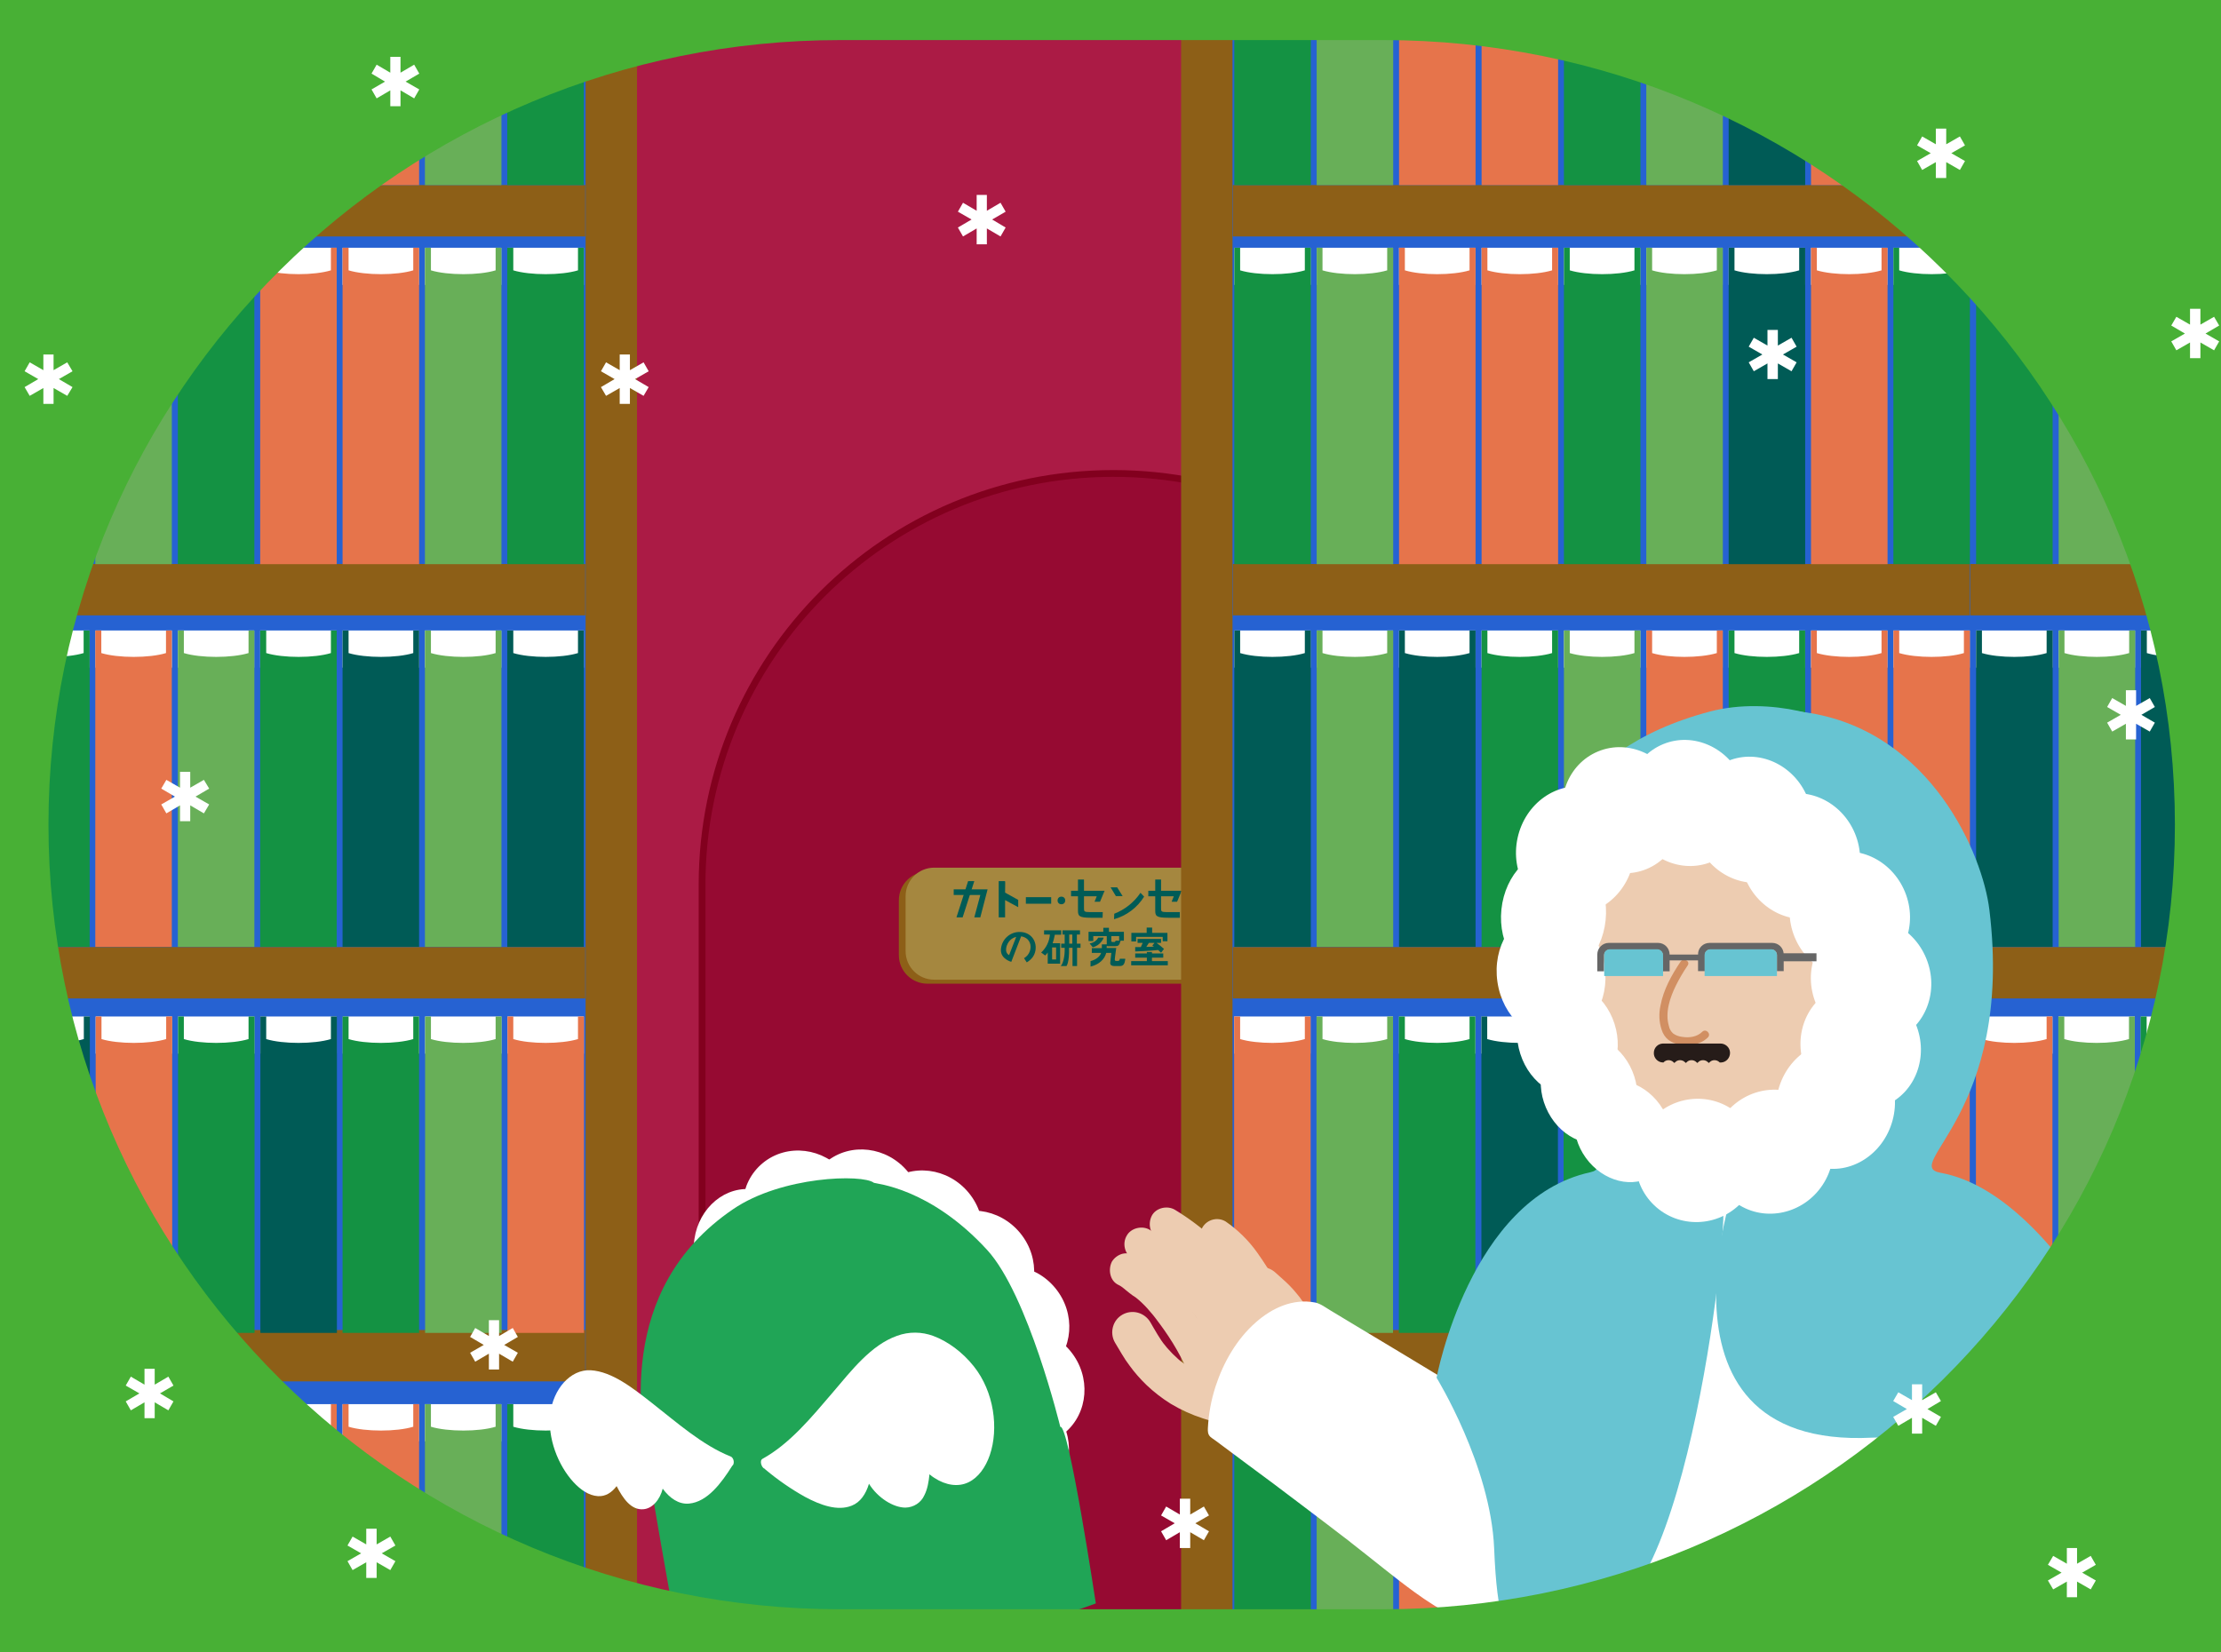 <?xml version="1.0" encoding="utf-8"?>
<!-- Generator: Adobe Illustrator 26.0.3, SVG Export Plug-In . SVG Version: 6.00 Build 0)  -->
<svg version="1.1" id="レイヤー_1" xmlns="http://www.w3.org/2000/svg" xmlns:xlink="http://www.w3.org/1999/xlink" x="0px"
	 y="0px" viewBox="0 0 1218.9 907.1" style="enable-background:new 0 0 1218.9 907.1;" xml:space="preserve">
<rect x="0" y="0" width="1218.9" height="907.1" fill="#333333" stroke="none"/>
<style type="text/css">
	.st0{clip-path:url(#SVGID_00000129175905197515089630000016300132334837247927_);}
	.st1{fill:#AB1B45;}
	.st2{fill:#960A32;stroke:#82001E;stroke-width:3.72;stroke-miterlimit:10;}
	.st3{fill:#8D5F17;}
	.st4{fill:#A5873F;}
	.st5{fill:#005B56;}
	.st6{fill:#2662D2;}
	.st7{fill:#FFFFFF;}
	.st8{fill:#E6744B;}
	.st9{fill:#149243;}
	.st10{fill:#68AF58;}
	.st11{fill:#F5D736;}
	.st12{fill:#F8E67F;}
	.st13{fill:#F2F2C4;}
	.st14{fill:#040000;}
	.st15{fill:#EDCCB1;}
	.st16{fill:#67C4D2;}
	.st17{fill:#D18F62;}
	.st18{fill:#FFFFFF;stroke:#FFFFFF;stroke-width:1.87;stroke-linejoin:round;stroke-miterlimit:4;}
	.st19{fill:#FFFFFF;stroke:#FFFFFF;stroke-width:1.87;stroke-linejoin:round;stroke-miterlimit:4;}
	.st20{fill:#FFFFFF;stroke:#FFFFFF;stroke-width:1.87;stroke-linejoin:round;stroke-miterlimit:4;}
	.st21{fill:#FFFFFF;stroke:#FFFFFF;stroke-width:1.87;stroke-linejoin:round;stroke-miterlimit:4;}
	.st22{fill:#FFFFFF;stroke:#FFFFFF;stroke-width:1.87;stroke-linejoin:round;stroke-miterlimit:4;}
	.st23{fill:#FFFFFF;stroke:#FFFFFF;stroke-width:1.861;stroke-linejoin:round;stroke-miterlimit:3.982;}
	.st24{fill:#261C19;stroke:#261C19;stroke-width:1.31;stroke-miterlimit:10;}
	.st25{fill:#666666;}
	.st26{fill:#88B65D;}
	.st27{fill:#005D58;}
	.st28{fill:#FFFFFF;stroke:#FFFFFF;stroke-width:1.79;stroke-linejoin:round;stroke-miterlimit:4;}
	.st29{fill:#FFFFFF;stroke:#FFFFFF;stroke-width:1.71;stroke-linejoin:round;stroke-miterlimit:4;}
	.st30{fill:#FFFFFF;stroke:#FFFFFF;stroke-width:1.71;stroke-linejoin:round;stroke-miterlimit:4;}
	.st31{fill:#FFFFFF;stroke:#FFFFFF;stroke-width:1.79;stroke-linejoin:round;stroke-miterlimit:4;}
	.st32{fill:#FFFFFF;stroke:#FFFFFF;stroke-width:1.71;stroke-linejoin:round;stroke-miterlimit:4;}
	.st33{fill:#FFFFFF;stroke:#FFFFFF;stroke-width:1.71;stroke-linejoin:round;stroke-miterlimit:4;}
	.st34{fill:#FFFFFF;stroke:#FFFFFF;stroke-width:1.71;stroke-linejoin:round;stroke-miterlimit:4;}
	.st35{fill:#FFFFFF;stroke:#FFFFFF;stroke-width:1.781;stroke-linejoin:round;stroke-miterlimit:3.979;}
	.st36{fill:#FFFFFF;stroke:#FFFFFF;stroke-width:1.97;stroke-linejoin:round;stroke-miterlimit:4;}
	.st37{fill:#20A556;}
	.st38{fill:#48B035;}
</style>
<g>
	<g id="ep-24">
		<g>
			<g>
				<defs>
					<rect id="SVGID_1_" width="1218.9" height="907.1"/>
				</defs>
				<clipPath id="SVGID_00000059287694688643485410000017130288688122217096_">
					<use xlink:href="#SVGID_1_"  style="overflow:visible;"/>
				</clipPath>
				<g style="clip-path:url(#SVGID_00000059287694688643485410000017130288688122217096_);">
					<rect x="-272.7" y="-167.8" class="st1" width="1687.3" height="1272.4"/>
					<path class="st2" d="M611,259.9L611,259.9c124.7,0,225.8,101,225.8,225.7l0,0v330.2c0,69.1-56,125.1-125.1,125.1l0,0H385.3l0,0
						V485.6C385.3,360.9,486.3,259.9,611,259.9z"/>
					<path class="st3" d="M509,478.5h162.3c8.7,0,15.7,7,15.7,15.7v30.1c0,8.7-7,15.7-15.7,15.7H509c-8.7,0-15.7-7-15.7-15.7v-30.1
						C493.3,485.5,500.3,478.5,509,478.5z"/>
					<path class="st4" d="M512.7,476.3H675c8.7,0,15.7,7,15.7,15.7v30.1c0,8.7-7,15.7-15.7,15.7H512.7c-8.7,0-15.7-7-15.7-15.7V492
						C497,483.3,504,476.3,512.7,476.3z"/>
					<path class="st5" d="M559.7,511.6c-5.6-0.1-10.2,4.3-10.4,9.9c0,0,0,0,0,0.1c0,4.9,5.7,6.4,5.7,6.4l5.4-14
						c1.3,0.2,2.5,0.7,3.5,1.6c1.1,1.1,1.7,2.6,1.7,4.1c0,1.7-0.6,3.4-1.7,4.7c-0.5,0.6-1.2,1.2-1.9,1.6l1.5,2.3
						c1.3-0.8,2.5-1.8,3.4-3.1c1-1.5,1.5-3.2,1.5-5C568.4,515,564.5,511.6,559.7,511.6z M553.8,524.3c-3-1.6-1.4-6.2,0.5-8.1
						c0.9-0.9,2.1-1.6,3.4-1.9L553.8,524.3z"/>
					<path class="st5" d="M591,518v-5h1.7v-2.3h-9.6v2.3h1.2v5h-1.9v2.3h1.9c0.2,5.3-1.2,9.2-2.2,10h3.2c0,0,1.6-1.8,1.4-10h1.9v10
						h2.5v-10h1.9V518H591z M588.5,518h-1.7v-5h1.7V518z"/>
					<path class="st5" d="M581.8,529v-11.2h-4.1c0.5-1.5,0.9-3.1,1.2-4.7h3.5v-2.4H573v2.3h3.2c-0.3,3.8-2,7.3-4.8,9.9l2.2,1.6
						c0.5-0.5,1-1,1.4-1.6v6.1H581.8z M577.4,520.1h2.2v6.6h-2.2V520.1z"/>
					<path class="st5" d="M605.7,514.7h-3c-0.3,0.6-0.6,1-1.1,1.5c-1,0.9-2.2,1.5-3.6,1.7l1.7,2.1
						C603.9,519.1,605.8,514.9,605.7,514.7z"/>
					<path class="st5" d="M617.2,526.3h-2.6c-0.2,0.8-0.4,1.2-1,1.2h-1.1c-0.1,0-0.7,0-0.7-0.8c0-0.1,0.3-3.1,0.8-6.3h-5.3
						c0.1-0.5,0.1-0.6,0.1-1.2c0.3,0.2,0.6,0.3,0.9,0.2h3.8c1.6,0,2.2-0.4,2.9-3h-2.7c-0.2,0.4-0.4,0.7-0.7,0.7h-1.1
						c-0.3,0-0.6-0.2-0.6-0.5v-0.1v-2.6h4.3v2.1l0.1,0.4h2.5v-4.9h-8.2v-2.2h-3.1v2.2h-8.1v5.1h2.6v-2.7h7.4v4.5h-2.7
						c0,1.3,0,1.7,0,2.1h-5.5v2.6h5.1c-0.5,1.7-2.4,3.6-5.8,4.5v3c4.7-1.1,7.7-4,8.6-7.5h2.8c-0.1,0.6-0.6,5.1-0.6,5.5
						c0,1.3,1,1.7,2.2,1.7h3.1c2.1,0,2.6-1.3,3-3.9L617.2,526.3z"/>
					<polygon class="st5" points="623.5,514.3 638.1,514.3 638.1,516.7 640.7,516.7 640.7,512.1 632.3,512.1 632.3,509.2 
						629.3,509.2 629.3,512.1 620.9,512.1 620.9,516.8 623.5,516.8 					"/>
					<path class="st5" d="M637.2,517.6v-2.2h-12.9v2.2h2.8c-0.6,1.5-0.7,1.7-1,2.3H623v2.4c0.1,0,8.3-0.3,12.6-0.8
						c0.6,0.5,1.1,1,1.6,1.5l1.6-2.1c-1.3-1.2-2.7-2.3-4.1-3.3L637.2,517.6z M633.3,519.6c-1.1,0.1-2.2,0.2-4.2,0.2
						c0.4-0.7,0.8-1.3,1.4-2.2h3.1l-1.2,1.4C632.9,519.3,632.9,519.3,633.3,519.6z"/>
					<polygon class="st5" points="632.2,527.6 632.2,525.7 638.4,525.7 638.4,523.4 632.2,523.4 632.2,522.6 629.4,522.6 
						629.4,523.4 623,523.4 623,525.7 629.4,525.7 629.4,527.6 620.8,527.6 620.8,529.9 640.9,529.9 640.9,527.6 					"/>
					<path class="st5" d="M603.7,495h-3l1.2-3h-7v6.7c0,1.6,0.1,2,3.3,2h7l-0.1,3.1h-6.3c-6.7,0-7.2-1-7.2-4V492h-3.8v-3h3.8v-6.2
						h3.3v6.2h11.3L603.7,495z"/>
					<path class="st5" d="M646,495h-3l1.2-3h-7v6.7c0,1.6,0.1,2,3.3,2h7v3.1h-6.3c-6.7,0-7.2-1-7.2-4V492h-3.8v-3h3.8v-6.2h3.2v6.2
						h11.3L646,495z"/>
					<path class="st5" d="M551.5,483.7h-3.4v19.9h3.5v-9.5l7.2,3.9v-4l-7.2-4C551.7,483.8,551.7,483.8,551.5,483.7z"/>
					<path class="st5" d="M612.4,491.9l-2.9-4.8h3.6l3,4.8H612.4z M611.4,504.6l0.1-3c5.9-2.3,10.9-6.3,14.4-11.5l2,2.1
						C624.1,498.3,618.2,502.7,611.4,504.6L611.4,504.6z"/>
					<path class="st5" d="M563,496.1v-3.6h13.9v3.6H563z"/>
					<polygon class="st5" points="666.8,486.8 665,484.5 651.5,494.6 653.2,496.9 658.4,493 658.4,503.3 661.4,503.3 661.4,490.8 
											"/>
					<path class="st5" d="M523.4,491.3v-3.1H542l-4,15.4h-3.3l3.3-12.3H523.4z"/>
					<polygon class="st5" points="531.3,483.7 534.7,483.7 528.3,503.6 524.9,503.6 					"/>
					<circle class="st5" cx="582.5" cy="494.3" r="2.1"/>
					<rect x="1069.4" y="-81.6" class="st6" width="418.7" height="1026.1"/>
					<rect x="662.3" y="-81.6" class="st6" width="418.7" height="1026.1"/>
					<rect x="676.6" y="730.1" class="st3" width="404.3" height="28.2"/>
					<rect x="676.6" y="309.6" class="st3" width="404.3" height="28.2"/>
					<rect x="648.2" y="-110.2" class="st3" width="28.2" height="1056.3"/>
					<rect x="1039.1" y="346.1" class="st7" width="41.9" height="20.4"/>
					<path class="st8" d="M1042.3,346.1v12.4c9.2,2.8,26.3,2.8,35.5,0v-12.4h3.3v173.7h-42V346.1H1042.3z"/>
					<rect x="993.9" y="346.1" class="st7" width="41.9" height="20.4"/>
					<path class="st8" d="M997.1,346.1v12.4c9.2,2.8,26.3,2.8,35.5,0v-12.4h3.3v173.7h-42V346.1H997.1z"/>
					<rect x="948.7" y="346.1" class="st7" width="41.9" height="20.4"/>
					<path class="st9" d="M951.9,346.1v12.4c9.2,2.8,26.3,2.8,35.5,0v-12.4h3.3v173.7h-42V346.1H951.9z"/>
					<rect x="903.5" y="346.1" class="st7" width="41.9" height="20.4"/>
					<path class="st8" d="M906.7,346.1v12.4c9.1,2.8,26.3,2.8,35.5,0v-12.4h3.3v173.7h-42V346.1H906.7z"/>
					<rect x="858.3" y="346.1" class="st7" width="41.9" height="20.4"/>
					<path class="st10" d="M861.5,346.1v12.4c9.2,2.8,26.3,2.8,35.5,0v-12.4h3.3v173.7h-42V346.1H861.5z"/>
					<rect x="813.1" y="346.1" class="st7" width="41.9" height="20.4"/>
					<path class="st9" d="M816.3,346.1v12.4c9.2,2.8,26.3,2.8,35.5,0v-12.4h3.3v173.7h-42V346.1H816.3z"/>
					<rect x="767.8" y="346.1" class="st7" width="41.9" height="20.4"/>
					<path class="st5" d="M771,346.1v12.4c9.2,2.8,26.3,2.8,35.5,0v-12.4h3.3v173.7h-42V346.1H771z"/>
					<rect x="722.6" y="346.1" class="st7" width="41.9" height="20.4"/>
					<path class="st10" d="M725.8,346.1v12.4c9.2,2.8,26.3,2.8,35.5,0v-12.4h3.3v173.7h-42V346.1H725.8z"/>
					<rect x="677.4" y="346.1" class="st7" width="41.9" height="20.4"/>
					<path class="st5" d="M680.6,346.1v12.4c9.1,2.8,26.3,2.8,35.5,0v-12.4h3.3v173.7h-42V346.1H680.6z"/>
					<rect x="1039.1" y="136" class="st7" width="41.9" height="20.4"/>
					<path class="st9" d="M1042.3,136v12.4c9.2,2.8,26.3,2.8,35.5,0V136h3.3v173.7h-42V136H1042.3z"/>
					<rect x="993.9" y="136" class="st7" width="41.9" height="20.4"/>
					<path class="st8" d="M997.1,136v12.4c9.2,2.8,26.3,2.8,35.5,0V136h3.3v173.7h-42V136H997.1z"/>
					<rect x="948.7" y="136" class="st7" width="41.9" height="20.4"/>
					<path class="st5" d="M951.9,136v12.4c9.2,2.8,26.3,2.8,35.5,0V136h3.3v173.7h-42V136H951.9z"/>
					<rect x="903.5" y="136" class="st7" width="41.9" height="20.4"/>
					<path class="st10" d="M906.7,136v12.4c9.1,2.8,26.3,2.8,35.5,0V136h3.3v173.7h-42V136H906.7z"/>
					<rect x="858.3" y="136" class="st7" width="41.9" height="20.4"/>
					<path class="st9" d="M861.5,136v12.4c9.2,2.8,26.3,2.8,35.5,0V136h3.3v173.7h-42V136H861.5z"/>
					<rect x="813.1" y="136" class="st7" width="41.9" height="20.4"/>
					<path class="st8" d="M816.3,136v12.4c9.2,2.8,26.3,2.8,35.5,0V136h3.3v173.7h-42V136H816.3z"/>
					<rect x="767.8" y="136" class="st7" width="41.9" height="20.4"/>
					<path class="st8" d="M771,136v12.4c9.2,2.8,26.3,2.8,35.5,0V136h3.3v173.7h-42V136H771z"/>
					<rect x="722.6" y="136" class="st7" width="41.9" height="20.4"/>
					<path class="st10" d="M725.8,136v12.4c9.2,2.8,26.3,2.8,35.5,0V136h3.3v173.7h-42V136H725.8z"/>
					<rect x="677.4" y="136" class="st7" width="41.9" height="20.4"/>
					<path class="st9" d="M680.6,136v12.4c9.1,2.8,26.3,2.8,35.5,0V136h3.3v173.7h-42V136H680.6z"/>
					<rect x="1039.1" y="770.8" class="st7" width="41.9" height="20.4"/>
					<path class="st9" d="M1042.3,770.8v12.4c9.2,2.8,26.3,2.8,35.5,0v-12.4h3.3v173.7h-42V770.8H1042.3z"/>
					<rect x="993.9" y="770.8" class="st7" width="41.9" height="20.4"/>
					<path class="st8" d="M997.1,770.8v12.4c9.2,2.8,26.3,2.8,35.5,0v-12.4h3.3v173.7h-42V770.8H997.1z"/>
					<rect x="948.7" y="770.8" class="st7" width="41.9" height="20.4"/>
					<path class="st5" d="M951.9,770.8v12.4c9.2,2.8,26.3,2.8,35.5,0v-12.4h3.3v173.7h-42V770.8H951.9z"/>
					<rect x="903.5" y="770.8" class="st7" width="41.9" height="20.4"/>
					<path class="st10" d="M906.7,770.8v12.4c9.1,2.8,26.3,2.8,35.5,0v-12.4h3.3v173.7h-42V770.8H906.7z"/>
					<rect x="858.3" y="770.8" class="st7" width="41.9" height="20.4"/>
					<path class="st9" d="M861.5,770.8v12.4c9.2,2.8,26.3,2.8,35.5,0v-12.4h3.3v173.7h-42V770.8H861.5z"/>
					<rect x="813.1" y="770.8" class="st7" width="41.9" height="20.4"/>
					<path class="st8" d="M816.3,770.8v12.4c9.2,2.8,26.3,2.8,35.5,0v-12.4h3.3v173.7h-42V770.8H816.3z"/>
					<rect x="767.8" y="770.8" class="st7" width="41.9" height="20.4"/>
					<path class="st8" d="M771,770.8v12.4c9.2,2.8,26.3,2.8,35.5,0v-12.4h3.3v173.7h-42V770.8H771z"/>
					<rect x="722.6" y="770.8" class="st7" width="41.9" height="20.4"/>
					<path class="st10" d="M725.8,770.8v12.4c9.2,2.8,26.3,2.8,35.5,0v-12.4h3.3v173.7h-42V770.8H725.8z"/>
					<rect x="677.4" y="770.8" class="st7" width="41.9" height="20.4"/>
					<path class="st9" d="M680.6,770.8v12.4c9.1,2.8,26.3,2.8,35.5,0v-12.4h3.3v173.7h-42V770.8H680.6z"/>
					<rect x="677.3" y="558" class="st7" width="41.9" height="20.4"/>
					<path class="st8" d="M716.1,558v12.4c-9.2,2.8-26.3,2.8-35.5,0V558h-3.3v173.7h42V558H716.1z"/>
					<rect x="722.6" y="558" class="st7" width="41.9" height="20.4"/>
					<path class="st10" d="M761.3,558v12.4c-9.2,2.8-26.3,2.8-35.5,0V558h-3.3v173.7h42V558H761.3z"/>
					<rect x="767.8" y="558" class="st7" width="41.9" height="20.4"/>
					<path class="st9" d="M806.5,558v12.4c-9.2,2.8-26.3,2.8-35.5,0V558h-3.3v173.7h42V558H806.5z"/>
					<rect x="813" y="558" class="st7" width="41.9" height="20.4"/>
					<path class="st5" d="M851.7,558v12.4c-9.1,2.8-26.3,2.8-35.5,0V558H813v173.7h42V558H851.7z"/>
					<rect x="858.2" y="558" class="st7" width="41.9" height="20.4"/>
					<path class="st9" d="M896.9,558v12.4c-9.2,2.8-26.3,2.8-35.5,0V558h-3.3v173.7h42V558H896.9z"/>
					<rect x="903.4" y="558" class="st7" width="41.9" height="20.4"/>
					<path class="st8" d="M942.2,558v12.4c-9.2,2.8-26.3,2.8-35.5,0V558h-3.3v173.7h42V558H942.2z"/>
					<rect x="948.6" y="558" class="st7" width="41.9" height="20.4"/>
					<path class="st5" d="M987.4,558v12.4c-9.2,2.8-26.3,2.8-35.5,0V558h-3.3v173.7h42V558H987.4z"/>
					<rect x="993.8" y="558" class="st7" width="41.9" height="20.4"/>
					<path class="st9" d="M1032.6,558v12.4c-9.1,2.8-26.3,2.8-35.5,0V558h-3.3v173.7h42V558H1032.6z"/>
					<rect x="1039.1" y="558" class="st7" width="41.9" height="20.4"/>
					<path class="st8" d="M1077.8,558v12.4c-9.2,2.8-26.3,2.8-35.5,0V558h-3.3v173.7h42V558H1077.8z"/>
					<rect x="676.6" y="519.9" class="st3" width="404.3" height="28.2"/>
					<rect x="1081.2" y="730.1" class="st3" width="404.3" height="28.2"/>
					<rect x="1081.2" y="309.6" class="st3" width="404.3" height="28.2"/>
					<rect x="1175" y="346.1" class="st7" width="41.9" height="20.4"/>
					<path class="st5" d="M1178.2,346.1v12.4c9.1,2.8,26.3,2.8,35.5,0v-12.4h3.3v173.7h-42V346.1H1178.2z"/>
					<rect x="1129.8" y="346.1" class="st7" width="41.9" height="20.4"/>
					<path class="st10" d="M1133,346.1v12.4c9.2,2.8,26.3,2.8,35.5,0v-12.4h3.3v173.7h-42V346.1H1133z"/>
					<rect x="1084.5" y="346.1" class="st7" width="41.9" height="20.4"/>
					<path class="st5" d="M1087.7,346.1v12.4c9.2,2.8,26.3,2.8,35.5,0v-12.4h3.3v173.7h-42V346.1H1087.7z"/>
					<rect x="1175" y="136" class="st7" width="41.9" height="20.4"/>
					<path class="st8" d="M1178.2,136v12.4c9.1,2.8,26.3,2.8,35.5,0V136h3.3v173.7h-42V136H1178.2z"/>
					<rect x="1129.8" y="136" class="st7" width="41.9" height="20.4"/>
					<path class="st10" d="M1133,136v12.4c9.2,2.8,26.3,2.8,35.5,0V136h3.3v173.7h-42V136H1133z"/>
					<rect x="1084.5" y="136" class="st7" width="41.9" height="20.4"/>
					<path class="st9" d="M1087.7,136v12.4c9.2,2.8,26.3,2.8,35.5,0V136h3.3v173.7h-42V136H1087.7z"/>
					<rect x="676.6" y="101.6" class="st3" width="404.3" height="28.2"/>
					<path class="st9" d="M1042.3-72.1v12.4c9.2,2.8,26.3,2.8,35.5,0v-12.4h3.3v173.7h-42V-72.1H1042.3z"/>
					<path class="st8" d="M997.1-72.1v12.4c9.2,2.8,26.3,2.8,35.5,0v-12.4h3.3v173.7h-42V-72.1H997.1z"/>
					<path class="st5" d="M951.9-72.1v12.4c9.2,2.8,26.3,2.8,35.5,0v-12.4h3.3v173.7h-42V-72.1H951.9z"/>
					<path class="st10" d="M906.7-72.1v12.4c9.1,2.8,26.3,2.8,35.5,0v-12.4h3.3v173.7h-42V-72.1H906.7z"/>
					<path class="st9" d="M861.5-72.1v12.4c9.2,2.8,26.3,2.8,35.5,0v-12.4h3.3v173.7h-42V-72.1H861.5z"/>
					<path class="st8" d="M816.3-72.1v12.4c9.2,2.8,26.3,2.8,35.5,0v-12.4h3.3v173.7h-42V-72.1H816.3z"/>
					<path class="st8" d="M771-72.1v12.4c9.2,2.8,26.3,2.8,35.5,0v-12.4h3.3v173.7h-42V-72.1H771z"/>
					<path class="st10" d="M725.8-72.1v12.4c9.2,2.8,26.3,2.8,35.5,0v-12.4h3.3v173.7h-42V-72.1H725.8z"/>
					<path class="st9" d="M680.6-72.1v12.4c9.1,2.8,26.3,2.8,35.5,0v-12.4h3.3v173.7h-42V-72.1H680.6z"/>
					<rect x="1081.2" y="101.6" class="st3" width="404.3" height="28.2"/>
					<path class="st8" d="M1178.2-72.1v12.4c9.1,2.8,26.3,2.8,35.5,0v-12.4h3.3v173.7h-42V-72.1H1178.2z"/>
					<path class="st10" d="M1133-72.1v12.4c9.2,2.8,26.3,2.8,35.5,0v-12.4h3.3v173.7h-42V-72.1H1133z"/>
					<path class="st9" d="M1087.7-72.1v12.4c9.2,2.8,26.3,2.8,35.5,0v-12.4h3.3v173.7h-42V-72.1H1087.7z"/>
					<rect x="1175" y="770.8" class="st7" width="41.9" height="20.4"/>
					<path class="st8" d="M1178.2,770.8v12.4c9.1,2.8,26.3,2.8,35.5,0v-12.4h3.3v173.7h-42V770.8H1178.2z"/>
					<rect x="1129.8" y="770.8" class="st7" width="41.9" height="20.4"/>
					<path class="st10" d="M1133,770.8v12.4c9.2,2.8,26.3,2.8,35.5,0v-12.4h3.3v173.7h-42V770.8H1133z"/>
					<rect x="1084.5" y="770.8" class="st7" width="41.9" height="20.4"/>
					<path class="st9" d="M1087.7,770.8v12.4c9.2,2.8,26.3,2.8,35.5,0v-12.4h3.3v173.7h-42V770.8H1087.7z"/>
					<rect x="1084.5" y="558" class="st7" width="41.9" height="20.4"/>
					<path class="st8" d="M1123.2,558v12.4c-9.1,2.8-26.3,2.8-35.5,0V558h-3.3v173.7h42V558H1123.2z"/>
					<rect x="1129.7" y="558" class="st7" width="41.9" height="20.4"/>
					<path class="st10" d="M1168.4,558v12.4c-9.2,2.8-26.3,2.8-35.5,0V558h-3.3v173.7h42V558H1168.4z"/>
					<rect x="1174.9" y="558" class="st7" width="41.9" height="20.4"/>
					<path class="st9" d="M1213.6,558v12.4c-9.2,2.8-26.3,2.8-35.5,0V558h-3.3v173.7h42V558H1213.6z"/>
					<rect x="1081.2" y="519.9" class="st3" width="404.3" height="28.2"/>
					<rect x="-83.2" y="-81.6" class="st6" width="418.7" height="1026.1"/>
					<rect x="-83.1" y="730.1" class="st3" width="404.3" height="28.2"/>
					<rect x="-83.1" y="309.6" class="st3" width="404.3" height="28.2"/>
					<rect x="321.4" y="-110.2" class="st3" width="28.2" height="1056.3"/>
					<rect x="-38" y="346.1" class="st7" width="41.9" height="20.4"/>
					<path class="st8" d="M0.7,346.1v12.4c-9.1,2.8-26.3,2.8-35.5,0v-12.4H-38v173.7H4V346.1H0.7z"/>
					<rect x="7.2" y="346.1" class="st7" width="41.9" height="20.4"/>
					<path class="st9" d="M45.9,346.1v12.4c-9.2,2.8-26.3,2.8-35.5,0v-12.4H7.2v173.7h42V346.1H45.9z"/>
					<rect x="52.4" y="346.1" class="st7" width="41.9" height="20.4"/>
					<path class="st8" d="M91.1,346.1v12.4c-9.1,2.8-26.3,2.8-35.5,0v-12.4h-3.3v173.7h42V346.1H91.1z"/>
					<rect x="97.6" y="346.1" class="st7" width="41.9" height="20.4"/>
					<path class="st10" d="M136.4,346.1v12.4c-9.2,2.8-26.3,2.8-35.5,0v-12.4h-3.3v173.7h42V346.1H136.4z"/>
					<rect x="142.8" y="346.1" class="st7" width="41.9" height="20.4"/>
					<path class="st9" d="M181.6,346.1v12.4c-9.1,2.8-26.3,2.8-35.5,0v-12.4h-3.3v173.7h42V346.1H181.6z"/>
					<rect x="188" y="346.1" class="st7" width="41.9" height="20.4"/>
					<path class="st5" d="M226.8,346.1v12.4c-9.1,2.8-26.3,2.8-35.5,0v-12.4H188v173.7h42V346.1H226.8z"/>
					<rect x="233.2" y="346.1" class="st7" width="41.9" height="20.4"/>
					<path class="st10" d="M272,346.1v12.4c-9.1,2.8-26.3,2.8-35.5,0v-12.4h-3.3v173.7h42V346.1H272z"/>
					<rect x="278.5" y="346.1" class="st7" width="41.9" height="20.4"/>
					<path class="st5" d="M317.2,346.1v12.4c-9.1,2.8-26.3,2.8-35.5,0v-12.4h-3.3v173.7h42V346.1H317.2z"/>
					<rect x="-38" y="136" class="st7" width="41.9" height="20.4"/>
					<path class="st8" d="M0.7,136v12.4c-9.1,2.8-26.3,2.8-35.5,0V136H-38v173.7H4V136H0.7z"/>
					<rect x="7.2" y="136" class="st7" width="41.9" height="20.4"/>
					<path class="st5" d="M45.9,136v12.4c-9.2,2.8-26.3,2.8-35.5,0V136H7.2v173.7h42V136H45.9z"/>
					<rect x="52.4" y="136" class="st7" width="41.9" height="20.4"/>
					<path class="st10" d="M91.1,136v12.4c-9.1,2.8-26.3,2.8-35.5,0V136h-3.3v173.7h42V136H91.1z"/>
					<rect x="97.6" y="136" class="st7" width="41.9" height="20.4"/>
					<path class="st9" d="M136.4,136v12.4c-9.2,2.8-26.3,2.8-35.5,0V136h-3.3v173.7h42V136H136.4z"/>
					<rect x="142.8" y="136" class="st7" width="41.9" height="20.4"/>
					<path class="st8" d="M181.6,136v12.4c-9.1,2.8-26.3,2.8-35.5,0V136h-3.3v173.7h42V136H181.6z"/>
					<rect x="188" y="136" class="st7" width="41.9" height="20.4"/>
					<path class="st8" d="M226.8,136v12.4c-9.1,2.8-26.3,2.8-35.5,0V136H188v173.7h42V136H226.8z"/>
					<rect x="233.2" y="136" class="st7" width="41.9" height="20.4"/>
					<path class="st10" d="M272,136v12.4c-9.1,2.8-26.3,2.8-35.5,0V136h-3.3v173.7h42V136H272z"/>
					<rect x="278.5" y="136" class="st7" width="41.9" height="20.4"/>
					<path class="st9" d="M317.2,136v12.4c-9.1,2.8-26.3,2.8-35.5,0V136h-3.3v173.7h42V136H317.2z"/>
					<rect x="-38" y="770.8" class="st7" width="41.9" height="20.4"/>
					<path class="st8" d="M0.7,770.8v12.4c-9.1,2.8-26.3,2.8-35.5,0v-12.4H-38v173.7H4V770.8H0.7z"/>
					<rect x="7.2" y="770.8" class="st7" width="41.9" height="20.4"/>
					<path class="st5" d="M45.9,770.8v12.4c-9.2,2.8-26.3,2.8-35.5,0v-12.4H7.2v173.7h42V770.8H45.9z"/>
					<rect x="52.4" y="770.8" class="st7" width="41.9" height="20.4"/>
					<path class="st10" d="M91.1,770.8v12.4c-9.1,2.8-26.3,2.8-35.5,0v-12.4h-3.3v173.7h42V770.8H91.1z"/>
					<rect x="97.6" y="770.8" class="st7" width="41.9" height="20.4"/>
					<path class="st9" d="M136.4,770.8v12.4c-9.2,2.8-26.3,2.8-35.5,0v-12.4h-3.3v173.7h42V770.8H136.4z"/>
					<rect x="142.8" y="770.8" class="st7" width="41.9" height="20.4"/>
					<path class="st8" d="M181.6,770.8v12.4c-9.1,2.8-26.3,2.8-35.5,0v-12.4h-3.3v173.7h42V770.8H181.6z"/>
					<rect x="188" y="770.8" class="st7" width="41.9" height="20.4"/>
					<path class="st8" d="M226.8,770.8v12.4c-9.1,2.8-26.3,2.8-35.5,0v-12.4H188v173.7h42V770.8H226.8z"/>
					<rect x="233.2" y="770.8" class="st7" width="41.9" height="20.4"/>
					<path class="st10" d="M272,770.8v12.4c-9.1,2.8-26.3,2.8-35.5,0v-12.4h-3.3v173.7h42V770.8H272z"/>
					<rect x="278.5" y="770.8" class="st7" width="41.9" height="20.4"/>
					<path class="st9" d="M317.2,770.8v12.4c-9.1,2.8-26.3,2.8-35.5,0v-12.4h-3.3v173.7h42V770.8H317.2z"/>
					<rect x="278.5" y="558" class="st7" width="41.9" height="20.4"/>
					<path class="st8" d="M281.7,558v12.4c9.1,2.8,26.3,2.8,35.5,0V558h3.3v173.7h-42V558H281.7z"/>
					<rect x="233.3" y="558" class="st7" width="41.9" height="20.4"/>
					<path class="st10" d="M236.5,558v12.4c9.1,2.8,26.3,2.8,35.5,0V558h3.3v173.7h-42V558H236.5z"/>
					<rect x="188.1" y="558" class="st7" width="41.9" height="20.4"/>
					<path class="st9" d="M191.3,558v12.4c9.1,2.8,26.3,2.8,35.5,0V558h3.2v173.7h-42V558H191.3z"/>
					<rect x="142.9" y="558" class="st7" width="41.9" height="20.4"/>
					<path class="st5" d="M146.1,558v12.4c9.1,2.8,26.3,2.8,35.5,0V558h3.3v173.7h-42V558H146.1z"/>
					<rect x="97.7" y="558" class="st7" width="41.9" height="20.4"/>
					<path class="st9" d="M100.9,558v12.4c9.2,2.8,26.3,2.8,35.5,0V558h3.3v173.7h-42V558H100.9z"/>
					<rect x="52.5" y="558" class="st7" width="41.9" height="20.4"/>
					<path class="st8" d="M55.7,558v12.4c9.2,2.8,26.3,2.8,35.5,0V558h3.3v173.7h-42V558H55.7z"/>
					<rect x="7.3" y="558" class="st7" width="41.9" height="20.4"/>
					<path class="st5" d="M10.5,558v12.4c9.2,2.8,26.3,2.8,35.5,0V558h3.3v173.7h-42V558H10.5z"/>
					<rect x="-38" y="558" class="st7" width="41.9" height="20.4"/>
					<path class="st9" d="M-34.8,558v12.4c9.1,2.8,26.3,2.8,35.5,0V558H4v173.7h-42V558H-34.8z"/>
					<rect x="-83.1" y="519.9" class="st3" width="404.3" height="28.2"/>
					<rect x="-83.1" y="101.6" class="st3" width="404.3" height="28.2"/>
					<path class="st8" d="M0.7-72.1v12.4c-9.1,2.8-26.3,2.8-35.5,0v-12.4H-38v173.7H4V-72.1H0.7z"/>
					<path class="st5" d="M45.9-72.1v12.4c-9.2,2.8-26.3,2.8-35.5,0v-12.4H7.2v173.7h42V-72.1H45.9z"/>
					<path class="st10" d="M91.1-72.1v12.4c-9.1,2.8-26.3,2.8-35.5,0v-12.4h-3.3v173.7h42V-72.1H91.1z"/>
					<path class="st9" d="M136.4-72.1v12.4c-9.2,2.8-26.3,2.8-35.5,0v-12.4h-3.3v173.7h42V-72.1H136.4z"/>
					<path class="st8" d="M181.6-72.1v12.4c-9.1,2.8-26.3,2.8-35.5,0v-12.4h-3.3v173.7h42V-72.1H181.6z"/>
					<path class="st8" d="M226.8-72.1v12.4c-9.1,2.8-26.3,2.8-35.5,0v-12.4H188v173.7h42V-72.1H226.8z"/>
					<path class="st10" d="M272-72.1v12.4c-9.1,2.8-26.3,2.8-35.5,0v-12.4h-3.3v173.7h42V-72.1H272z"/>
					<path class="st9" d="M317.2-72.1v12.4c-9.1,2.8-26.3,2.8-35.5,0v-12.4h-3.3v173.7h42V-72.1H317.2z"/>
					<path class="st7" d="M819.2,978.2c-0.6-78.5,15.8-156.1,48.3-227.6c8.4-18.5,18.3-37,34-49.9c15.4-12.6,35.2-18.6,54.6-23.1
						c25.4-5.9,52.9-9.5,77,0.5c20.8,8.6,36.5,26.3,49.1,44.9c51.6,75.8,63.3,171.8,62.2,263.4c-0.1,5.1-0.3,10.5-3.2,14.7
						c-3.9,5.6-11.3,7.2-18,8.3c-79.6,13.3-160.6,18.4-241.1,14.1c-15.6-0.8-31.8-2.2-45.4-10.1s-23.5-24.1-19.2-39.1"/>
					<path class="st7" d="M823.9,978.2c-0.6-77.4,15.5-154.1,47.4-224.6c7.1-15.7,15.1-31.5,27.2-43.7
						c12.3-12.5,28.5-19.5,45.2-24.2c17.5-5,35.9-8.9,54.2-9c9.2-0.2,18.3,1,27.1,3.6c8,2.5,15.4,6.3,22.2,11.2
						c13.4,9.7,24.1,23.3,33.2,37.1c9.7,14.7,18.1,30.2,25.1,46.3c13.9,31.8,22.6,66.3,27.8,100.7c5.2,34.6,6.9,70.4,6.7,105.6
						c0,2.1,0,4.2-0.1,6.4c0,2.1-0.1,4.1-0.5,6.1c-0.3,1.8-1,3.5-2,5c0.4-0.5-0.2,0.3-0.3,0.4c-0.3,0.3-0.6,0.6-0.8,0.9
						c-0.6,0.6-1.4,1.1-2.2,1.5c-1.4,0.8-2.9,1.4-4.4,1.8c-1.8,0.5-3.6,0.9-5.4,1.3c-4.9,0.9-9.8,1.6-14.7,2.4
						c-20.2,3.1-40.5,5.7-60.8,7.8c-41.2,4.2-82.5,6-123.9,5.5c-10.3-0.1-20.6-0.4-30.9-0.9c-9.6-0.4-19.3-0.7-28.8-2
						c-8.1-1.1-16.8-3.2-24.2-7.1c-6.7-3.5-12.3-8.9-15.9-15.6c-1.7-3-2.8-6.3-3.3-9.8c-0.4-3.1-0.2-6.3,0.7-9.4
						c0.6-2.5-0.9-5-3.4-5.6c-2.4-0.6-4.8,0.8-5.6,3.2c-4.7,17.1,5.8,34.6,20,43.6c16.4,10.4,37,11,55.8,11.8
						c42.3,2,84.7,1.4,127-1.6c21-1.5,42-3.6,62.9-6.3c10.8-1.4,21.5-2.9,32.2-4.5c5-0.8,10-1.5,14.9-2.4c4.2-0.6,8.3-1.9,12.2-3.8
						c4.1-2.2,7.3-5.7,9-9.9c1.8-4.4,1.9-9.3,2-14.1c0.1-8.9,0.1-17.9-0.1-26.8c-0.3-18.4-1.3-36.7-3.1-55
						c-3.5-36.3-10.2-72.4-22-107c-5.9-17.3-13.2-34-21.8-50.1c-8.4-15.7-18.2-31-29.8-44.6s-26.3-25.2-43.7-30.8
						c-18.7-6-38.8-4.9-57.9-1.6c-18.5,3.2-37.4,7.7-54.3,15.9c-8.4,4-16.1,9.3-22.9,15.8c-6.4,6.3-12,13.3-16.7,21
						c-10.1,16.2-17.5,34.2-24.5,51.9c-7.3,18.5-13.5,37.4-18.7,56.5c-10.5,38.7-16.7,78.4-18.5,118.5c-0.4,9.5-0.6,19.1-0.5,28.7
						C814.6,984.2,824,984.2,823.9,978.2L823.9,978.2z"/>
					<path class="st11" d="M436.7,660.1h25.6c7.4,0,13.4,6,13.4,13.4l0,0v95l0,0h-52.4l0,0v-95C423.3,666.1,429.3,660.1,436.7,660.1
						L436.7,660.1L436.7,660.1z"/>
					<circle class="st12" cx="449.5" cy="699" r="22.3"/>
					<circle class="st13" cx="437.6" cy="694.1" r="6.8"/>
					<circle class="st14" cx="449.5" cy="733.4" r="5.1"/>
					<rect x="448" y="734.8" class="st14" width="3" height="10.8"/>
					<path class="st15" d="M651.1,744.7c8.3,10.3,16.8,20.4,25.7,30.2c3.1,3.4,8.7,3.4,12.2,0.7c3.7-2.8,4.7-8,2.4-12
						c-4.9-8-9.1-16.3-12.8-24.9l0.9,2.2c-2.1-5.1-4.1-10.2-5.8-15.5l-15.5,9l23,27c1.4,1.5,3.3,2.4,5.3,2.6c2,0.3,4.1-0.1,5.9-1.1
						c3.4-2.2,5.6-6.5,4.3-10.5c-4.1-12.4-10.4-23.7-16.8-35l-14.6,11.3l20.7,22.6c3,3,7.6,3.6,11.3,1.5c1.3-0.9,2.5-2,3.3-3.3
						c1.3-2.2,1.6-4.8,0.9-7.2c-4.7-12.4-9.3-24.9-14-37.3L674,715.4c0.6,0.4,1.2,0.8,1.7,1.3l-1.9-1.5c6.1,5,11.6,10.7,16.3,17
						l-1.5-1.9c2.5,3.3,5,6.7,7.4,10.1c1.3,2,3.3,3.6,5.6,4.3c2.4,0.6,5,0.3,7.2-0.9c2.1-1.2,3.6-3.2,4.3-5.5
						c0.5-2.3,0.5-5.2-0.9-7.2c-4.2-5.8-8.4-11.7-13.1-17.2c-4.6-5.5-9.9-10.3-15.7-14.5c-1.4-0.9-3-1.3-4.7-1.3c-2.1,0-4,0.7-5.6,2
						c-1.3,1-2.3,2.2-2.9,3.7c-0.9,1.9-1,4-0.5,6.1c4.7,12.4,9.3,24.9,14,37.3l15.5-9l-20.7-22.6c-3.1-3.4-8.7-3.4-12.2-0.7
						c-3.7,2.8-4.7,8-2.4,12c4.7,7.9,9,16.1,12.8,24.6l-0.9-2.2c1.1,2.7,2.2,5.4,3.1,8.2l15.5-9l-23-27c-1.4-1.5-3.3-2.4-5.3-2.5
						c-2-0.3-4.1,0.1-5.9,1.1c-3.4,2.2-5.6,6.5-4.3,10.5c4.8,14.9,11.3,29.2,19.5,42.6l14.7-11.2c-8.9-9.8-17.5-19.9-25.8-30.2
						c-1.4-1.7-4.5-2.7-6.6-2.7c-2.5,0-4.8,1-6.6,2.7c-1.7,1.7-2.7,4.1-2.7,6.6l0.3,2.5C649.1,742.1,650,743.6,651.1,744.7
						L651.1,744.7z"/>
					<path class="st15" d="M684.1,714.8c4.4,3.6,8.4,7.6,12,12l-1.7-2.3c1.7,2.2,3.2,4.7,4.3,7.2l-1.1-2.7c0.8,2,1.4,4,1.7,6.2
						l-0.4-3c0.3,3.4,0.3,6.9-0.3,10.2l0.4-3c-0.5,4.6-1.6,9.1-3.2,13.4l1.1-2.7c-0.9,2.2-2.1,4.2-3.5,6.1l1.7-2.3
						c-1.3,1.7-2.9,3.2-4.5,4.5l2.3-1.8c-1.8,1.4-3.8,2.5-5.9,3.4l2.7-1.1c-2.1,0.9-4.3,1.5-6.5,1.8l3-0.4c-2.7,0.3-5.4,0.2-8-0.2
						l3,0.4c-7.2-0.9-14.2-2.8-20.9-5.6l2.7,1.1c-5.4-2.3-10.5-5.3-15.2-8.9l2.2,1.8c-4.5-3.5-8.6-7.6-12.1-12.2l1.7,2.3
						c-3.2-4.2-5.7-8.7-8.3-13.2c-1.5-2.5-3.9-4.4-6.8-5.2c-5.9-1.6-12.1,1.8-13.7,7.8l0,0c-0.8,2.9-0.4,6,1.1,8.6
						c2.6,4.2,4.9,8.6,7.9,12.5c2.8,3.9,6,7.5,9.4,10.8c4.1,3.9,8.5,7.3,13.3,10.3c5.5,3.3,11.4,6,17.6,8c3,1,6.1,1.8,9.3,2.4
						c4.2,1,8.5,1.5,12.9,1.8c9.3,0.2,18.1-3.5,25.1-9.4c6.8-5.7,10.7-14.4,12.4-23c1-4.7,1.6-9.6,1.8-14.4c0-2.9-0.3-5.7-0.9-8.5
						c-0.6-2.5-1.4-4.9-2.5-7.2c-1.8-3.9-4.1-7.4-6.9-10.6c-2.2-2.7-4.7-5.2-7.3-7.5c-1.3-1.2-2.5-2.3-3.8-3.4
						c-2.1-2-4.9-3.2-7.9-3.3c-6.2,0-11.1,5-11.1,11.2C681,709.8,681.8,713,684.1,714.8L684.1,714.8z"/>
					<path class="st15" d="M613.7,705.3c1.1,0.5,2.1,1.2,3,1.9l-1.9-1.5c2.3,1.8,4.5,3.8,6.9,5.5c1,0.7,2.1,1.3,3.1,2.1L623,712
						c4.9,3.8,9,8.7,12.7,13.6l-1.5-1.9c6.8,8.8,12.9,18.3,17.3,28.6l-0.9-2.2c1.3,2.9,2.3,6,2.9,9.2c0.4,2.2,2.5,4.5,4.3,5.6
						c2.2,1.2,4.8,1.6,7.2,0.9c2.3-0.6,4.3-2.2,5.5-4.3c1.1-2.2,1.5-4.7,0.9-7.2c-0.8-4.5-2.6-8.8-4.5-13c-2-4.4-4.2-8.6-6.8-12.7
						c-5.3-9-11.6-17.4-18.7-25c-1.4-1.5-2.9-2.9-4.5-4.3c-2.2-1.8-4.5-3.2-6.8-4.9l1.9,1.5c-2.9-2.3-5.6-5-9-6.7
						c-2.2-1.2-4.7-1.5-7.2-0.9c-2.3,0.7-4.3,2.2-5.6,4.3C608.1,696.8,609,703,613.7,705.3L613.7,705.3z"/>
					<path class="st15" d="M621.6,691.1c4,2.5,7.9,5.2,11.7,8.1l-1.9-1.5c9,7,17.2,15.1,24.2,24.2l-1.5-1.9c2.2,2.9,4.3,5.8,6.3,8.9
						c1.3,2.1,3.2,3.6,5.6,4.3c2.4,0.6,5,0.3,7.2-0.9c4.1-2.6,6.2-8.4,3.3-12.7c-9.2-14.2-20.9-26.7-34.5-36.9
						c-3.5-2.7-7.2-5.2-11-7.6c-4.2-2.5-10.4-1-12.7,3.3C615.8,682.8,617.3,688.5,621.6,691.1L621.6,691.1z"/>
					<path class="st15" d="M635.6,680.3c4.1,2.5,8.1,5.2,11.9,8.1l-1.9-1.5c8.2,6.4,15.6,13.8,22,22.1l-1.5-1.9
						c2.8,3.6,5.3,7.3,7.7,11.2c2.5,4.2,8.5,6.1,12.7,3.3s6-8.3,3.3-12.7c-8.8-14.4-20.3-27.1-33.9-37.3c-3.6-2.7-7.3-5.2-11.1-7.5
						c-4.2-2.5-10.4-1.1-12.7,3.3C629.8,672,631.2,677.6,635.6,680.3L635.6,680.3z"/>
					<path class="st15" d="M663.2,686.7c0.9,0.6,1.8,1.2,2.6,1.9l-1.9-1.5c3.9,3.1,7.4,6.7,10.4,10.6l-1.4-1.9
						c4.4,5.9,8.4,12.2,11.9,18.6c2.4,4.2,8.5,6,12.7,3.3c4.4-2.6,5.9-8.3,3.4-12.7c-3.3-6-7-11.9-11-17.5
						c-4.7-6.6-10.6-12.4-17.3-17c-4.4-2.6-10.1-1.1-12.7,3.3C657.4,678.4,658.9,684.1,663.2,686.7L663.2,686.7L663.2,686.7z"/>
					<path class="st7" d="M956,950.4c-38.7-21.3-73.1-49.4-101.7-83c-13.7-16.1-26-33.6-33.5-53.3s-9.6-42-3-62
						c4.3-12.9,12.1-24.3,20-35.4c13.5-18.8,28.1-37.5,47.2-50.6s43.7-20,65.9-13.4c17.5,5.2,31.9,18.3,41.9,33.7s16,32.8,21.3,50.4
						c10.8,35.9,19,73.5,15,110.8s-21.8,74.7-53.5,94.8"/>
					<path class="st7" d="M958.3,946.3c-10.9-6-21.5-12.6-31.7-19.7c-10.1-7-19.7-14.4-29-22.4c-9.5-8.2-18.6-16.8-27.2-25.9
						c-4.3-4.5-8.4-9.2-12.5-13.9c-2-2.4-4-4.8-6-7.2c-2-2.6-3.5-4.5-5.5-7.2c-7.7-10.2-14.1-21.2-19.3-32.8
						c-5-11.5-7.8-23.7-8.5-36.2c-0.3-6.2,0.2-12.4,1.3-18.5c0.6-3.2,1.5-6.4,2.5-9.5c1-2.9,2.1-5.7,3.4-8.4
						c5.5-11.5,13.2-22,20.8-32.2c14.2-19.2,30.8-38.5,52.7-49.3c2.5-1.2,5-2.3,7.6-3.3c2.8-1,5.6-1.9,8.5-2.7
						c5.6-1.6,11.4-2.3,17.2-2.3c2.9,0,5.8,0.1,8.8,0.5c-0.7-0.1,0.1,0,0.2,0l1.2,0.2c0.7,0.1,1.4,0.3,2.2,0.4
						c1.5,0.3,3,0.7,4.5,1.1c1.3,0.4,2.5,0.8,3.8,1.2c0.7,0.2,1.3,0.5,1.9,0.8c0.8,0.3-1-0.4,0.4,0.2l1.3,0.6c2.5,1.2,5,2.5,7.3,4
						c4.6,2.8,8.9,6.2,12.7,10.1c2,2,4,4.1,5.8,6.4c0.4,0.5,0.8,1,1.2,1.5l0.6,0.7c0.9,1.2-0.3-0.3,0.3,0.3c0.9,1.2,1.8,2.4,2.6,3.6
						c7.4,10.7,12.5,22.2,16.7,34.1c4.5,12.7,8.3,25.8,11.7,38.8c3.5,13.2,6.2,26.6,8,40.1c1.8,13.7,2.3,27.5,1.4,41.3
						c-0.2,3.2-0.5,6.5-0.9,9.7c0,0.2-0.2,1.2,0,0.3l-0.1,0.9l-0.3,1.8c-0.2,1.5-0.5,3-0.8,4.5c-1,5.4-2.3,10.8-3.9,16.1
						c-0.8,2.7-1.7,5.4-2.7,8.1c-0.5,1.2-0.9,2.4-1.4,3.6l-0.9,2.1c0.1-0.2,0.3-0.7-0.1,0.2c-0.2,0.4-0.4,0.8-0.5,1.3
						c-2.2,5.1-4.8,10-7.7,14.8c-1.4,2.4-3,4.7-4.6,7c-0.7,1-1.5,2.1-2.3,3.1l-0.5,0.7c-0.5,0.7,0.7-0.8-0.2,0.3
						c-0.5,0.6-0.9,1.2-1.4,1.8c-3.5,4.3-7.3,8.3-11.4,12c-3.8,3.5-7.9,6.6-12.2,9.3c-2.2,1.3-3,4.2-1.7,6.4s4.2,3,6.4,1.7
						c19.6-12.5,34.4-31.5,43.7-52.7c10.2-23.3,14-48.5,13-73.9c-1.1-28.7-7.8-56.9-16.1-84.3c-7.5-24.9-16.9-50.5-36.1-69
						c-8.7-8.4-19.2-15-30.8-18.4c-12.3-3.5-25.5-3.2-37.8-0.1c-25.4,6.3-45.9,23.6-62.4,43.3c-8.4,10.1-16.3,20.7-23.6,31.7
						c-7.5,11.2-14,23.2-16.8,36.5c-5.6,27,2.1,54.7,15.7,78c6.8,11.4,14.6,22.3,23.3,32.3c8.3,9.8,17,19.1,26.3,28
						c18.7,17.9,39.1,33.8,61.1,47.4c5.3,3.3,10.7,6.4,16.1,9.4c2.2,1.3,5.1,0.6,6.4-1.7C961.3,950.5,960.6,947.7,958.3,946.3
						L958.3,946.3z"/>
					<path class="st7" d="M848,890.3c-15.5,3.7-32,0.1-46.3-6.8s-26.9-16.9-39.4-26.8c-32.7-26.1-94.5-71.6-94.5-71.6
						c1.3-38.7,29.9-71.8,54.3-65.7c0,0,115.8,69.4,130.2,79.3C924.7,848.6,848,890.3,848,890.3z"/>
					<path class="st7" d="M846.7,885.8c-1.2,0.3-2.3,0.5-3.5,0.7l-0.9,0.1c-0.2,0-0.9,0.1-0.1,0c-0.7,0.1-1.3,0.2-2,0.2
						c-2.4,0.2-4.8,0.3-7.2,0.2c-1.2,0-2.3-0.1-3.5-0.2c-0.6,0-1.2-0.1-1.8-0.2l-0.9-0.1h-0.1c-2.5-0.4-5-0.9-7.4-1.5
						c-2.3-0.6-4.6-1.3-6.8-2c-1.1-0.4-2.2-0.8-3.3-1.2l-1.7-0.7c-0.1,0-0.8-0.4-0.1,0l-1-0.4c-4.4-2-8.7-4.3-12.9-6.8
						c-4.2-2.6-8.3-5.4-12.3-8.3c-2-1.5-4-3-6-4.5l-0.4-0.3l-0.4-0.3l-1.2-1l-3.1-2.5c-5.6-4.4-11.1-8.9-16.8-13.2
						c-11.8-9.2-23.7-18.3-35.6-27.3c-10.5-7.9-21-15.8-31.6-23.7c-5.2-3.9-10.4-8-15.8-11.7l-0.2-0.2l2.3,4
						c0.1-2.7,0.3-5.3,0.7-7.9c-0.2,1.2,0.1-0.8,0.2-1.1c0.1-0.7,0.2-1.3,0.3-1.9c0.2-1.3,0.5-2.5,0.8-3.8c0.6-2.5,1.3-5,2.1-7.4
						c0.4-1.2,0.8-2.4,1.3-3.6c0.2-0.5,0.4-1,0.6-1.6c0.1-0.3,0.2-0.6,0.3-0.9c0.5-1.2-0.4,0.9,0.1-0.2c1.9-4.4,4.2-8.7,6.9-12.7
						c0.6-0.9,1.2-1.8,1.9-2.7c0.2-0.3,1.1-1.5,0.4-0.5c0.4-0.5,0.8-1.1,1.3-1.6c1.4-1.7,2.9-3.3,4.4-4.8c0.7-0.7,1.4-1.3,2.1-2
						c0.8-0.9,1.6-1.6,2.6-2.2c-0.1,0-0.9,0.7-0.2,0.2c0.2-0.1,0.4-0.3,0.6-0.4c0.4-0.3,0.7-0.5,1.1-0.8c0.9-0.6,1.8-1.2,2.7-1.7
						c0.7-0.4,1.5-0.8,2.3-1.2l1.3-0.6c0.1,0,1-0.4,0.2-0.1s0.2-0.1,0.3-0.1c1.7-0.7,3.4-1.2,5.2-1.5l1.2-0.2c1.3-0.2-1,0.1,0.3,0
						c0.9-0.1,1.8-0.1,2.7-0.1s1.6,0,2.5,0.1c1.3,0.1-1-0.2,0.3,0c0.5,0.1,0.9,0.2,1.4,0.3c1.1,0.2-1-0.7-0.3-0.2
						c0.2,0.1,0.4,0.2,0.6,0.3l16.8,10.2c10.4,6.3,20.8,12.5,31.3,18.8c12.1,7.3,24.1,14.6,36.1,21.9c10.2,6.2,20.5,12.5,30.7,18.8
						c3.5,2.1,6.9,4.3,10.4,6.5c1.1,0.7,2.2,1.5,3.4,2.2c1,0.6,1.9,1.3,2.8,2c1.1,0.8,2.2,1.6,3.3,2.4c0.2,0.1,0.3,0.2,0.5,0.3
						l0.7,0.5c0.7,0.5,1.3,1.1,2,1.6c3.9,3.2,7.4,6.7,10.7,10.5l1,1.2c0.2,0.2,0.4,0.4,0.5,0.7c-0.1-0.1-0.6-0.8-0.1-0.2
						c0.7,0.9,1.3,1.8,1.9,2.7c1.1,1.6,2.1,3.3,3,5c0.4,0.8,0.8,1.5,1.1,2.3s-0.3-0.9-0.1-0.3c0.1,0.2,0.2,0.4,0.2,0.6
						c0.2,0.4,0.3,0.9,0.5,1.3c0.5,1.5,1,3.1,1.3,4.7c0.1,0.4,0.2,0.8,0.2,1.2l0.1,0.6c0.1,0.5-0.2,0.6,0-0.4c0,0.8,0.1,1.5,0.2,2.3
						c0.1,1.5,0.1,3,0,4.5c0,0.4-0.1,0.7-0.1,1.1c0,0.2,0,0.4-0.1,0.5c-0.1,0.6,0.2-1.3,0.1-0.5s-0.2,1.4-0.4,2.1
						c-0.3,1.4-0.7,2.8-1.2,4.2c-0.2,0.7-0.5,1.3-0.7,2l-0.2,0.4c-0.3,0.8,0.4-1,0.2-0.4l-0.5,1.1c-0.6,1.3-1.3,2.5-2,3.8
						s-1.5,2.4-2.3,3.6c-0.4,0.5-0.8,1.1-1.2,1.6c-0.2,0.2-0.4,0.5-0.6,0.8c0.9-1.4,0.1-0.1-0.2,0.2c-1.7,2.1-3.6,4.2-5.5,6.1
						c-1.8,1.8-3.7,3.5-5.7,5.2c-0.9,0.7-1.8,1.4-2.7,2.1c-0.7,0.5,1-0.8,0.2-0.2l-0.7,0.5l-1.3,1c-2.4,1.7-4.8,3.4-7.3,4.9
						l-1.1,0.6c-2.2,1.3-3,4.2-1.7,6.4s4.2,2.9,6.4,1.7c2.8-1.5,5.4-3.3,7.9-5.1c6.1-4.3,11.6-9.2,16.5-14.8
						c5.7-6.6,10.5-14.3,12.3-23c2-10.1,0.1-20.6-5.3-29.4c-6.7-11.5-17.3-20.6-28.3-27.9c-4.2-2.8-8.6-5.5-12.9-8.2
						c-6.9-4.3-13.9-8.6-20.9-12.8c-8.4-5.1-16.8-10.2-25.2-15.3c-8.6-5.2-17.2-10.4-25.8-15.6c-7.6-4.6-15.2-9.1-22.8-13.7
						l-16.1-9.7c-2.5-1.5-5.2-3.6-8.2-4.2c-12.1-2.3-23.6,3-32.5,10.9c-10.5,9.2-17.8,22-22.1,35.2c-2.4,7.4-3.8,15-4.2,22.7
						c-0.1,1.8-0.1,3.5,1.3,4.9c0.3,0.3,0.7,0.5,1,0.8l0.3,0.2l1.7,1.2c5.8,4.3,11.6,8.6,17.3,12.9c9.5,7,18.9,14,28.2,21.1
						c5.2,3.9,10.5,7.9,15.7,11.9l7.7,5.9l3.8,2.9l0.9,0.7c0.2,0.2,1.2,0.9,0.2,0.2l1.8,1.4c11.2,8.7,22.1,17.8,33.5,26.1
						c13.9,10.1,29.5,19,46.7,21.7c8.6,1.5,17.4,1.3,25.9-0.6c2.5-0.7,3.9-3.3,3.3-5.8C851.7,886.7,849.2,885.2,846.7,885.8z"/>
					<path class="st16" d="M945.1,660.1c5.4-0.4-19,234.1-73.2,229c-33.5-3.1-48.7,39.3-51.9-39.1c-1.9-45.5-31.6-93.7-31.6-93.7
						s18.3-98.4,84.4-112.8c19.8-4.3-44.9-32.2-31.7-144c3.6-30.8,15.4-87.2,97.3-108.9c33.4-8.8,71.2,4,75.4,11.8
						c0.8,1.5,3.3,0.6,4.6,1.8c2.7,2.5,1.7,7.5-1,10s-6.3,3.3-9.7,4.1c-20.4,5-39.3,15.8-57.3,27.4c-15.9,10.3-31.6,21.5-43.7,36.7
						c-22.8,28.6-30.2,70.5-18.8,105.7c2.9,8.9,7,17.5,13.4,23.8c11.6,11.4,41.4,23.4,54.7,32.5"/>
					<ellipse class="st15" cx="947.2" cy="531.7" rx="91" ry="101.3"/>
					<path class="st17" d="M922.3,527.9c-4.9,7.3-9.4,15.4-11,24.1c-1,4.4-0.8,9,0.6,13.2c0.7,2.3,2,4.3,3.8,5.7
						c1.8,1.3,3.8,2.1,6,2.5c5.5,1,11.5,0.1,15.6-3.9c2-2-1.1-5.1-3.1-3.1c-2.8,2.8-7.1,3.4-10.9,2.8c-1.8-0.2-3.6-0.8-5.1-1.9
						c-1.2-1.1-2-2.5-2.3-4.1c-2.2-7.4,0.6-15.6,3.9-22.3c1.9-3.8,4-7.4,6.4-10.9C927.8,527.7,924,525.5,922.3,527.9L922.3,527.9z"
						/>
					<path class="st16" d="M957.7,636.9c-3.3-0.2-62.1,159,69.8,152.3c75.5-3.8,46.7,119.5,46.7,119.5s116-20.5,122.8-90.8
						c0.4-4.2-0.3-8.4-1.9-12.3c-11.2-27.7-63.9-149.8-130.1-161.8c-22.3-4.1,40.4-32.6,26.8-144.3c-3.7-30.7-32-96.8-98-108
						c-38.1-6.5-80.7,4.9-85.5,12.8c-1,1.5-3.8,0.6-5.2,1.8c-3,2.5-2,7.5,1,10s7.1,3.2,11,4c23,4.7,44.3,15.3,64.5,26.7
						c17.8,10.1,9.4,21.1,22.9,36.2c25.4,28.3,33.3,70.2,19.9,105.6c-3.4,8.9-8.1,17.6-15.5,24c-13.3,11.6-21.1,24-36.2,33.2"/>
					
						<ellipse transform="matrix(0.99 -0.143 0.143 0.99 -67.832 127.675)" class="st18" cx="851.2" cy="534.1" rx="28.8" ry="34.5"/>
					
						<ellipse transform="matrix(0.952 -0.306 0.306 0.952 -133.241 290.481)" class="st19" cx="860.2" cy="570.4" rx="26.2" ry="31.1"/>
					
						<ellipse transform="matrix(0.921 -0.39 0.39 0.921 -164.116 387.277)" class="st20" cx="871.9" cy="597.9" rx="24.8" ry="29.5"/>
					
						<ellipse transform="matrix(0.81 -0.586 0.586 0.81 -195.169 639.675)" class="st19" cx="890.9" cy="621.4" rx="24.1" ry="28.5"/>
					
						<ellipse transform="matrix(0.924 -0.381 0.381 0.924 -98.007 386.708)" class="st21" cx="926.6" cy="440.6" rx="31.8" ry="34"/>
					
						<ellipse transform="matrix(0.924 -0.381 0.381 0.924 -102.224 373.389)" class="st21" cx="890.9" cy="444.6" rx="31.8" ry="34"/>
					
						<ellipse transform="matrix(0.213 -0.977 0.977 0.213 223.954 1212.482)" class="st20" cx="865" cy="467.1" rx="34.4" ry="31.5"/>
					
						<ellipse transform="matrix(0.553 -0.833 0.833 0.553 -91.532 1093.008)" class="st21" cx="972.6" cy="631.8" rx="33.5" ry="32.2"/>
					
						<ellipse transform="matrix(0.691 -0.723 0.723 0.691 -172.665 870.106)" class="st19" cx="931.2" cy="637" rx="33.1" ry="32.7"/>
					
						<ellipse transform="matrix(0.103 -0.995 0.995 0.103 264.786 1298.648)" class="st19" cx="852.5" cy="502.5" rx="34.5" ry="27.8"/>
					
						<ellipse transform="matrix(0.261 -0.966 0.966 0.261 158.457 1420.472)" class="st22" cx="1006.5" cy="606.8" rx="34.3" ry="31.5"/>
					
						<ellipse transform="matrix(0.924 -0.381 0.381 0.924 -141.868 433.144)" class="st21" cx="1021.8" cy="574.5" rx="31.8" ry="34"/>
					
						<ellipse transform="matrix(0.924 -0.381 0.381 0.924 -127.641 432.584)" class="st21" cx="1027.5" cy="538.3" rx="31.8" ry="34"/>
					
						<ellipse transform="matrix(0.924 -0.381 0.381 0.924 -114.603 425.364)" class="st21" cx="1015.8" cy="501.8" rx="31.8" ry="34"/>
					
						<ellipse transform="matrix(0.924 -0.382 0.382 0.924 -104.694 412.876)" class="st23" cx="988.1" cy="470.3" rx="31.6" ry="33.9"/>
					
						<ellipse transform="matrix(0.924 -0.381 0.381 0.924 -98.811 400.981)" class="st21" cx="962.2" cy="449.8" rx="31.8" ry="34"/>
					<path class="st24" d="M944,573.5c2.5-0.1,4.7,1.8,4.8,4.3s-1.8,4.7-4.3,4.8c-0.1,0-0.3,0-0.4,0c-1.8-1.7-4.6-1.7-6.3,0
						c-1.8-1.7-4.6-1.7-6.3,0c-1.8-1.7-4.6-1.7-6.3,0c-1.8-1.7-4.6-1.7-6.3,0c-1.8-1.7-4.6-1.7-6.3,0c-2.5-0.1-4.5-2.3-4.3-4.8
						c0.1-2.4,2-4.2,4.3-4.3H944z"/>
					<path class="st25" d="M938.2,517.6h34.4c3.5,0,6.3,2.8,6.3,6.3l0,0v9.2h-3.7v-8.8c0-1.7-1.4-3.1-3.1-3.1l0,0h-33.4
						c-1.7,0-3.1,1.4-3.1,3.1l0,0v8.8h-3.7V524C931.8,520.5,934.6,517.6,938.2,517.6C938.1,517.6,938.1,517.6,938.2,517.6z"/>
					<path class="st16" d="M938.7,521.1h33.4c1.7,0,3.1,1.4,3.1,3.1l0,0v11.6h-39.7v-11.6C935.5,522.5,936.9,521.1,938.7,521.1
						L938.7,521.1z"/>
					<rect x="978" y="523.3" class="st25" width="18.9" height="4.4"/>
					<rect x="907.6" y="524" class="st25" width="26.1" height="3.2"/>
					<path class="st25" d="M883,517.6h27c3.5,0,6.3,2.9,6.3,6.4v9.2h-3.7v-8.8c0-1.7-1.4-3.1-3.2-3.1h-26c-1.7,0-3.1,1.4-3.1,3.1
						l0,0v8.8h-3.7V524c0-3.5,2.8-6.4,6.3-6.4C882.9,517.6,883,517.6,883,517.6z"/>
					<path class="st16" d="M883.5,521.1h26c1.7,0,3.1,1.4,3.2,3.1v11.6h-32.3v-11.6C880.3,522.5,881.7,521.1,883.5,521.1
						L883.5,521.1z"/>
					<path class="st26" d="M362.4,807.3C350.1,749,353.8,652.9,472.2,647c25.9-1.3,53.1,8,67.6,28.6c25.3,35.8,18.6,79.6,16.5,90.3
						c-0.3,1.6,0,3.2,0.9,4.6l0,0c1.6,2.3,4.2,6.5,7.2,12.1c3.8,7,7.2,14.3,10.1,21.8c1.4,3.6,2.7,7.5,3.9,11.4
						c5,16.7,7.4,35.8,2.1,54.1c-7.5,26-29.3,49-61.7,58C386.3,964.7,365.3,821.1,362.4,807.3z"/>
					<path class="st27" d="M514.4,748.7c-0.1-0.4-0.3-0.8-0.3-1.3c0-0.1,0-0.3,0-0.4c0-0.4,0-0.9,0-1.3c0.1-0.6,0.2-1.2,0.5-1.8
						s0.6-1.2,1-1.7c0.3-0.4,0.6-0.7,1-1.1c0.3-0.2,0.5-0.4,0.8-0.6c0.7-0.4,1.4-0.8,2.1-1c0.1,0,0.3-0.1,0.4-0.1
						c0.4-0.1,0.9-0.1,1.4-0.2c0.1,0,0.3,0,0.4,0c0.4,0,0.9,0.1,1.3,0.2c0.4,0.1,0.9,0.3,1.3,0.5c0.1,0.1,0.3,0.2,0.4,0.2
						c0.5,0.3,0.9,0.7,1.2,1.2c0.2,0.3,0.5,0.7,0.7,1.1c0.1,0.3,0.2,0.5,0.3,0.8c0.2,0.7,0.3,1.5,0.2,2.2c0,0.1,0,0.3,0,0.4
						c-0.1,0.5-0.2,0.9-0.4,1.4c-0.1,0.2-0.1,0.3-0.2,0.4c-0.2,0.5-0.5,0.9-0.7,1.3c-0.3,0.4-0.6,0.8-1,1.2
						c-0.1,0.1-0.3,0.2-0.4,0.3c-0.8,0.6-1.6,1.1-2.6,1.3l-0.5,0.1c-0.9,0.2-1.9,0.2-2.8,0c-0.2,0-0.4-0.1-0.5-0.2
						c-0.3-0.1-0.5-0.2-0.8-0.3c-0.1-0.1-0.3-0.1-0.4-0.2c-0.3-0.2-0.5-0.3-0.7-0.6c-0.6-0.5-1-1-1.3-1.7
						C514.6,749,514.5,748.9,514.4,748.7z"/>
					<path class="st27" d="M475.8,759.3c-0.1-0.4-0.3-0.8-0.4-1.3c0-0.1,0-0.3,0-0.4c0-0.4,0-0.9,0-1.3c0.1-0.6,0.2-1.3,0.5-1.8
						c0.3-0.6,0.6-1.2,1-1.7c0.3-0.4,0.6-0.7,1-1.1c0.9-0.7,1.9-1.2,2.9-1.6l0.4-0.1c0.4-0.1,0.9-0.1,1.4-0.2c0.1,0,0.3,0,0.4,0
						c0.4,0,0.9,0.1,1.3,0.2c0.4,0.1,0.9,0.3,1.3,0.5c0.1,0.1,0.3,0.2,0.4,0.2c0.5,0.3,0.9,0.7,1.2,1.2c0.2,0.3,0.5,0.7,0.6,1.1
						c0.1,0.3,0.2,0.5,0.3,0.8c0.2,0.7,0.3,1.5,0.2,2.2c0,0.1,0,0.3,0,0.4c-0.1,0.5-0.3,0.9-0.4,1.4c-0.1,0.1-0.1,0.3-0.2,0.4
						c-0.4,0.9-1,1.8-1.8,2.5c-0.1,0.1-0.3,0.2-0.4,0.3c-0.4,0.3-0.8,0.6-1.2,0.8c-0.4,0.2-0.9,0.4-1.4,0.5
						c-0.2,0.1-0.3,0.1-0.5,0.1c-0.5,0.1-0.9,0.1-1.4,0.2c-0.5,0-0.9-0.1-1.4-0.2c-0.2,0-0.4-0.1-0.5-0.2c-0.3-0.1-0.5-0.2-0.8-0.3
						c-0.1-0.1-0.3-0.1-0.4-0.2c-0.2-0.2-0.5-0.4-0.7-0.6c-0.5-0.5-1-1.1-1.3-1.7C475.9,759.6,475.9,759.5,475.8,759.3z"/>
					<path class="st27" d="M470,647.2c-57.1,15.1-52.1,66.3-62.4,67.6c-20.3,2.7-6.1-44.8,20.8-57.9
						C446.8,647.9,470,647.2,470,647.2"/>
					<path class="st5" d="M436.4,794.1c-7.6,10.4-13.6,21.9-17.6,34.1c-2,6-3.7,12.2-5,18.4c-0.7,3.5-1.9,7.7,1.1,10.5
						s8.4,1.6,9-2.8c0.1-1,0.1-2-0.2-3c0-0.2-0.1-0.4-0.1-0.7c-0.1-0.4-0.1-0.4,0,0c0-0.4,0-0.4-0.1,0c-0.2,0.5,0.1-0.1,0.1-0.1
						l0.1-0.2l0.8-1c0.7-0.9,1.1-2,1.1-3.2c0.2-2.3-1.2-4.4-3.4-5c-2.4-0.7-4.9,0.7-5.6,3.1l0,0c-0.5,1.9,0.7,3.8,2.6,4.3
						c1.8,0.4,3.7-0.6,4.2-2.4l-3.2,1.9l-1.7-2.2c-0.1-1.1,0.4-0.8,0-0.4c0.3-0.3-0.1,0.1-0.1,0.2c-0.3,0.4-0.6,0.8-0.9,1.2
						c-0.8,1.1-1.2,2.5-1.1,3.9c0,0.7,0.1,1.3,0.3,1.9c0,0.2,0.1,0.5,0.1,0.7c0.2,0.9,0.1-0.3,0,0.2v0.2c0-0.4,0.2-0.8,0.5-1
						l0.5-0.6c0.4-0.3,0.9-0.4,1.4-0.2l0.5,0.1c-0.3-0.2-0.4-0.2-0.2-0.1c0.3,0.1,0.5,0.4,0.5,0.7l-0.1-0.4c-0.1,0.4,0-0.3,0.1-0.3
						c-0.1,0.4,0-0.3,0-0.3c0.1-0.6,0.2-1.3,0.4-1.9c0.2-1.2,0.5-2.4,0.8-3.6c0.5-2.4,1.1-4.8,1.8-7.2c2.5-9.4,6-18.5,10.6-27.1
						c2.6-4.9,5.6-9.6,8.9-14c1.2-1.5,0.2-4-1.3-4.9C439.3,791.8,437.4,792.6,436.4,794.1L436.4,794.1z"/>
					<path class="st5" d="M497.5,769c0.2,0.6,0.4,1.2,0.4,1.8l-0.1-0.6c0.1,0.8,0.1,1.5,0,2.3l0.1-0.6c-0.1,0.8-0.3,1.5-0.6,2.2
						l0.2-0.6c-0.1,0.2-0.1,0.3-0.2,0.5c-0.7,1.1-0.3,2.6,0.9,3.3c1.1,0.6,2.6,0.3,3.3-0.9c1.4-2.7,1.6-5.8,0.7-8.7
						c-0.2-0.6-0.6-1.1-1.1-1.4c-0.6-0.3-1.2-0.4-1.8-0.2C497.9,766.4,497.2,767.7,497.5,769L497.5,769z"/>
					
						<ellipse transform="matrix(0.773 -0.634 0.634 0.773 -312.921 451.273)" class="st28" cx="474.4" cy="663.1" rx="30.3" ry="31.8"/>
					
						<ellipse transform="matrix(0.773 -0.634 0.634 0.773 -321.197 429.347)" class="st28" cx="439.6" cy="663.7" rx="30.3" ry="31.8"/>
					
						<ellipse transform="matrix(5.372790e-02 -0.999 0.999 5.372790e-02 -296.701 1057.143)" class="st29" cx="409.4" cy="685.1" rx="31.4" ry="28.1"/>
					
						<ellipse transform="matrix(0.948 -0.32 0.32 0.948 -242.861 204.887)" class="st28" cx="503" cy="842.7" rx="31.8" ry="30.3"/>
					
						<ellipse transform="matrix(8.750030e-02 -0.996 0.996 8.750030e-02 -352.106 1048.051)" class="st30" cx="396" cy="716.2" rx="31.5" ry="24.7"/>
					
						<ellipse transform="matrix(0.575 -0.818 0.818 0.575 -444.546 788.971)" class="st31" cx="537.6" cy="822.7" rx="31.8" ry="30.3"/>
					
						<ellipse transform="matrix(0.991 -0.131 0.131 0.991 -94.484 58.101)" class="st32" cx="393" cy="745" rx="25.4" ry="31.8"/>
					
						<ellipse transform="matrix(0.773 -0.634 0.634 0.773 -377.747 532.189)" class="st28" cx="555.1" cy="794.2" rx="30.3" ry="31.8"/>
					
						<ellipse transform="matrix(0.966 -0.26 0.26 0.966 -188.885 130.437)" class="st33" cx="398.6" cy="779.2" rx="23" ry="28.8"/>
					
						<ellipse transform="matrix(0.773 -0.634 0.634 0.773 -355.082 530.176)" class="st28" cx="563.6" cy="761.5" rx="30.3" ry="31.8"/>
					
						<ellipse transform="matrix(0.946 -0.325 0.325 0.946 -239.92 176.339)" class="st34" cx="407.2" cy="805.4" rx="21.8" ry="27.3"/>
					
						<ellipse transform="matrix(0.773 -0.634 0.634 0.773 -335.049 517.055)" class="st28" cx="555.3" cy="726.9" rx="30.3" ry="31.8"/>
					
						<ellipse transform="matrix(0.773 -0.634 0.634 0.773 -320.26 497.94)" class="st28" cx="536" cy="696.7" rx="30.3" ry="31.8"/>
					
						<ellipse transform="matrix(0.774 -0.633 0.633 0.774 -427.483 452.597)" class="st35" cx="420.3" cy="825.1" rx="22.8" ry="26.6"/>
					
						<ellipse transform="matrix(0.144 -0.99 0.99 0.144 -440.894 1180.564)" class="st36" cx="462.1" cy="845.2" rx="25.2" ry="29.5"/>
					
						<ellipse transform="matrix(0.773 -0.634 0.634 0.773 -312.654 475.09)" class="st28" cx="507.8" cy="674.6" rx="30.3" ry="31.8"/>
					<path class="st37" d="M581.9,783.3c4.6-2.1,19.5,96.9,19.5,96.9s-207,76.8-230,15.3c0,0-7.5-39.5-15.2-86.8
						c-4.4-26.5-19.2-100.4,46.1-144.9c26.6-18.2,71.1-19.4,77.3-14.5l0,0c0.6,0.5,30.6,2.4,62.2,36.9
						C564.3,710.8,581.9,783.3,581.9,783.3z"/>
					<path class="st7" d="M302,776c1.6-13.4,11-24.4,22.2-23.8c11.8,0.7,23.4,10,33.5,17.9c13.8,10.8,27.7,23.2,43.2,29.4
						c2.1,0.8,2.3,4.4,0.9,5.2c0,0.1-0.1,0.1-0.1,0.2c-5.7,9-13.4,19.6-23.6,20.5c-5.6,0.5-10.6-3-14.4-8.2
						c-1.5,6-5.6,10.9-10.6,11.3c-6.7,0.6-11.2-5.9-14.7-12.7c-2.6,3.5-6.1,5.8-10.3,5.5c-4.9-0.3-9.5-3.5-13.3-7.6
						C306.2,804.4,300.4,789.3,302,776"/>
					<path class="st7" d="M418.5,800.8c15-8.3,26.8-22.7,38.6-36.5c10.3-12.1,21-26,35.2-31c6.5-2.4,13.6-2.3,20,0.1
						c7.8,2.9,15.9,8.8,22.1,16.6c11.2,14,13.8,34.2,8.8,48.8c-2.3,6.7-6.3,12.3-11.7,14.9c-5.6,2.7-12.4,1.7-18.7-2.4
						c-0.9-0.6-1.8-1.2-2.7-2c-0.4,4.1-1.1,8.2-2.8,11.5c-1.8,4.1-5.9,6.7-10.4,6.8c-6.5,0-15.1-5.2-20-13.1
						c-1.7,5.7-4.8,10.2-9.4,12c-7.8,3.2-17.3-0.3-25.7-4.8c-7.7-4.3-14.9-9.3-21.6-14.9c-0.2-0.1-0.3-0.3-0.5-0.5
						C418,805.8,416.6,801.8,418.5,800.8"/>
				</g>
			</g>
		</g>
	</g>
	<g id="window">
		<path class="st38" d="M-8.5-8.5v924.1h1235.9V-8.5H-8.5z M1193.6,452.7c0,238-194.7,430.7-434.6,430.7H461.2
			c-239.9,0-434.6-192.9-434.6-430.7l0,0C26.6,214.6,221.3,22,461.2,22H759C999.2,22,1193.6,215,1193.6,452.7z"/>
	</g>
	<g id="snow">
		<polygon class="st7" points="114.8,432.9 111.9,428.1 104.4,432.4 104.4,423.7 98.8,423.7 98.8,432.4 91.3,428.1 88.5,432.9 
			96,437.3 88.5,441.6 91.3,446.5 98.8,442.1 98.8,450.8 104.4,450.8 104.4,442.1 111.9,446.5 114.8,441.6 107.3,437.3 		"/>
		<polygon class="st7" points="95.2,760.6 92.4,755.7 84.9,760.1 84.9,751.4 79.3,751.4 79.3,760.1 71.8,755.7 69,760.6 76.5,764.9 
			69,769.3 71.8,774.2 79.3,769.8 79.3,778.5 84.9,778.5 84.9,769.8 92.4,774.2 95.2,769.3 87.8,764.9 		"/>
		<polygon class="st7" points="284.2,733.9 281.4,729 273.9,733.4 273.9,724.7 268.3,724.7 268.3,733.4 260.8,729 258,733.9 
			265.5,738.3 258,742.6 260.8,747.5 268.3,743.1 268.3,751.8 273.9,751.8 273.9,743.1 281.4,747.5 284.2,742.6 276.7,738.3 		"/>
		<polygon class="st7" points="663.5,831.9 660.7,827 653.2,831.4 653.2,822.7 647.5,822.7 647.5,831.4 640,827 637.2,831.9 
			644.7,836.2 637.2,840.6 640,845.5 647.5,841.1 647.5,849.8 653.2,849.8 653.2,841.1 660.7,845.5 663.5,840.6 656,836.2 		"/>
		<polygon class="st7" points="356,203.8 353.2,198.9 345.7,203.2 345.7,194.6 340.1,194.6 340.1,203.2 332.6,198.9 329.8,203.8 
			337.3,208.1 329.8,212.5 332.6,217.3 340.1,213 340.1,221.7 345.7,221.7 345.7,213 353.2,217.3 356,212.5 348.5,208.1 		"/>
		<polygon class="st7" points="1182.6,388.1 1179.8,383.2 1172.3,387.5 1172.3,378.9 1166.7,378.9 1166.7,387.5 1159.2,383.2 
			1156.4,388.1 1163.9,392.4 1156.4,396.7 1159.2,401.6 1166.7,397.3 1166.7,405.9 1172.3,405.9 1172.3,397.3 1179.8,401.6 
			1182.6,396.7 1175.2,392.4 		"/>
		<polygon class="st7" points="1065.2,769.1 1062.4,764.3 1054.9,768.6 1054.9,759.9 1049.3,759.9 1049.3,768.6 1041.8,764.3 
			1039,769.1 1046.5,773.5 1039,777.8 1041.8,782.7 1049.3,778.3 1049.3,787 1054.9,787 1054.9,778.3 1062.4,782.7 1065.2,777.8 
			1057.8,773.5 		"/>
		<polygon class="st7" points="217,848.4 214.2,843.5 206.7,847.8 206.7,839.2 201,839.2 201,847.8 193.5,843.5 190.7,848.4 
			198.2,852.7 190.7,857 193.5,861.9 201,857.6 201,866.2 206.7,866.2 206.7,857.6 214.2,861.9 217,857 209.5,852.7 		"/>
		<polygon class="st7" points="986,190.3 983.2,185.4 975.7,189.7 975.7,181.1 970,181.1 970,189.7 962.5,185.4 959.7,190.3 
			967.2,194.6 959.7,198.9 962.5,203.8 970,199.5 970,208.1 975.7,208.1 975.7,199.5 983.2,203.8 986,198.9 978.5,194.6 		"/>
		<polygon class="st7" points="551.9,116.2 549.1,111.3 541.6,115.7 541.6,107 536,107 536,115.7 528.5,111.3 525.7,116.2 
			533.2,120.5 525.7,124.9 528.5,129.8 536,125.4 536,134.1 541.6,134.1 541.6,125.4 549.1,129.8 551.9,124.9 544.5,120.5 		"/>
		<polygon class="st7" points="230.1,40.4 227.3,35.5 219.8,39.9 219.8,31.2 214.2,31.2 214.2,39.9 206.7,35.5 203.9,40.4 
			211.3,44.8 203.9,49.1 206.7,54 214.2,49.6 214.2,58.3 219.8,58.3 219.8,49.6 227.3,54 230.1,49.1 222.6,44.8 		"/>
		<polygon class="st7" points="39.8,203.8 36.9,198.9 29.4,203.2 29.4,194.6 23.8,194.6 23.8,203.2 16.3,198.9 13.5,203.8 21,208.1 
			13.5,212.5 16.3,217.3 23.8,213 23.8,221.7 29.4,221.7 29.4,213 36.9,217.3 39.8,212.5 32.3,208.1 		"/>
		<polygon class="st7" points="1150.2,859 1147.4,854.1 1139.9,858.4 1139.9,849.8 1134.3,849.8 1134.3,858.4 1126.8,854.1 
			1123.9,859 1131.4,863.3 1123.9,867.6 1126.8,872.5 1134.3,868.2 1134.3,876.8 1139.9,876.8 1139.9,868.2 1147.4,872.5 
			1150.2,867.6 1142.7,863.3 		"/>
		<polygon class="st7" points="1078.4,79.8 1075.6,74.9 1068.1,79.2 1068.1,70.6 1062.4,70.6 1062.4,79.2 1054.9,74.9 1052.1,79.8 
			1059.6,84.1 1052.1,88.4 1054.9,93.3 1062.4,89 1062.4,97.7 1068.1,97.7 1068.1,89 1075.6,93.3 1078.4,88.4 1070.9,84.1 		"/>
		<polygon class="st7" points="1217.9,178.7 1215.1,173.9 1207.6,178.2 1207.6,169.5 1201.9,169.5 1201.9,178.2 1194.4,173.9 
			1191.6,178.7 1199.1,183.1 1191.6,187.4 1194.4,192.3 1201.9,188 1201.9,196.6 1207.6,196.6 1207.6,188 1215.1,192.3 
			1217.9,187.4 1210.4,183.1 		"/>
	</g>
</g>
</svg>
